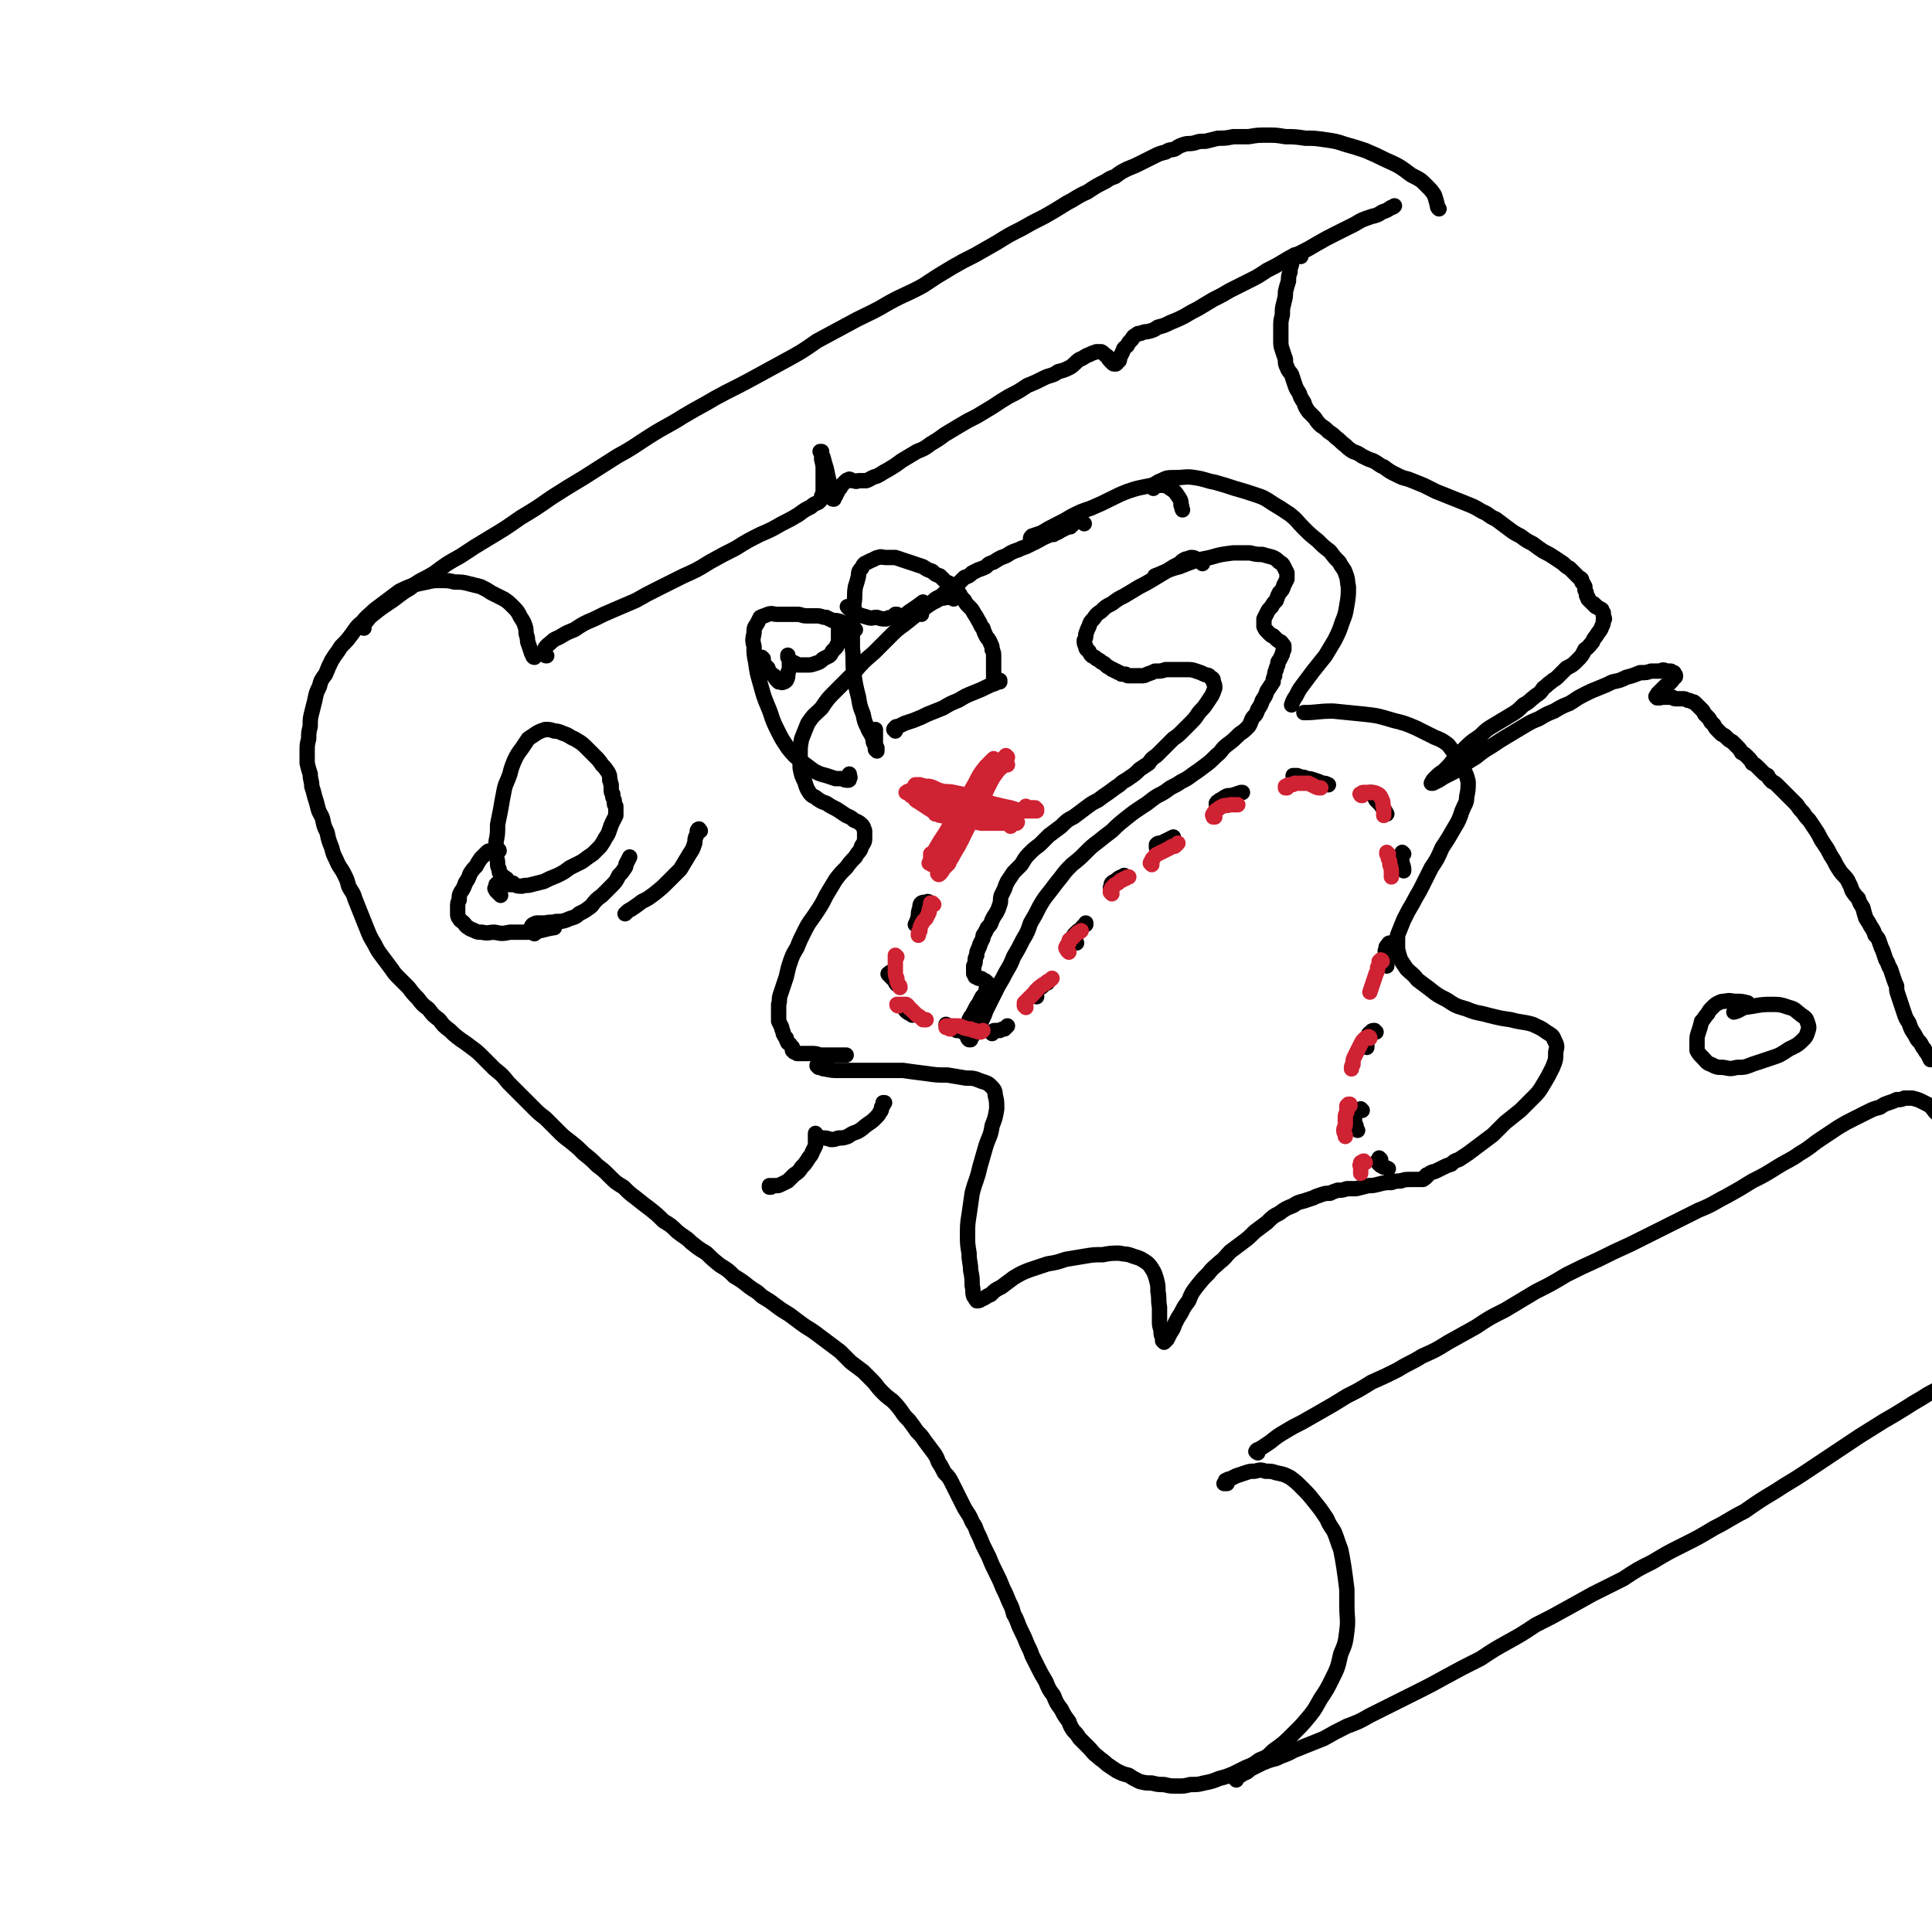 <svg viewBox='0 0 1258 1258' version='1.1' xmlns='http://www.w3.org/2000/svg' xmlns:xlink='http://www.w3.org/1999/xlink'><g fill='none' stroke='rgb(0,0,0)' stroke-width='10' stroke-linecap='round' stroke-linejoin='round'><path d='M348,428c0,0 -1,0 -1,-1 -1,-1 0,-1 -1,-2 -1,-3 -1,-3 -2,-6 -1,-2 0,-2 -1,-5 -1,-3 0,-3 -1,-6 -1,-3 -1,-3 -3,-6 -2,-4 -2,-4 -5,-7 -3,-3 -3,-3 -6,-5 -4,-2 -4,-2 -8,-4 -3,-2 -3,-2 -7,-4 -4,-1 -4,-1 -8,-2 -4,-1 -4,-1 -9,-1 -4,-1 -4,-1 -9,-1 -5,0 -5,0 -9,1 -5,1 -5,1 -9,2 -5,2 -5,2 -9,4 -4,3 -4,3 -8,6 -4,3 -4,3 -8,6 -4,4 -5,4 -8,8 -4,3 -4,4 -7,8 -3,4 -3,4 -7,8 -3,5 -3,4 -6,9 -2,4 -2,4 -4,9 -3,4 -3,4 -4,8 -2,4 -2,4 -3,9 -1,4 -1,4 -2,8 -1,4 -1,4 -1,9 -1,4 -1,4 -1,8 -1,4 -1,4 -1,8 0,4 0,4 0,8 1,4 1,4 2,7 0,4 1,4 1,8 1,3 1,3 2,7 1,3 1,3 2,7 1,4 2,4 3,7 1,5 1,5 3,9 1,5 1,5 3,10 1,4 1,4 3,8 2,5 3,5 5,9 2,4 2,4 3,8 2,4 3,4 4,8 2,5 2,5 4,10 2,5 2,5 4,10 2,5 2,5 5,10 2,4 2,4 5,8 3,4 3,4 6,8 2,3 2,3 5,6 3,3 3,3 6,6 3,4 3,4 6,7 3,4 3,4 7,7 3,4 3,4 7,7 3,4 3,4 7,7 3,3 3,3 7,6 3,2 3,2 7,5 4,3 4,3 7,6 4,4 4,4 8,8 5,4 5,4 9,9 4,4 4,4 8,8 4,4 4,4 8,8 4,4 4,4 8,7 4,4 4,4 8,8 4,4 4,4 8,7 5,4 5,4 9,8 5,4 5,4 9,8 4,3 4,3 8,7 4,4 4,4 9,7 4,4 4,4 8,7 5,4 5,4 9,7 5,4 5,4 9,8 5,3 5,3 9,7 5,4 5,3 9,7 5,4 5,4 10,7 4,4 4,4 9,8 5,3 5,3 9,7 5,3 5,3 10,7 4,3 4,2 8,6 5,3 5,3 9,6 4,3 4,3 9,6 4,3 4,3 8,6 4,3 5,3 9,6 4,3 4,3 8,6 4,3 4,3 8,6 4,4 4,4 7,7 4,3 4,3 8,6 3,3 3,3 6,6 3,3 3,4 6,7 3,3 3,3 7,6 3,3 3,3 6,7 2,3 2,3 5,6 3,4 3,4 5,7 3,3 3,3 5,6 3,4 3,4 6,8 2,3 2,3 3,6 2,3 2,3 4,7 3,3 3,3 5,7 2,4 2,4 4,8 2,4 2,4 4,8 3,5 3,4 5,9 2,3 2,3 3,6 2,4 2,4 4,9 2,4 2,4 4,8 2,5 2,5 5,11 2,4 2,4 4,9 2,4 2,4 4,9 2,4 2,4 3,8 3,5 2,5 5,11 2,4 2,4 4,9 2,4 2,4 3,7 2,4 2,4 4,8 2,4 2,4 5,9 2,5 2,5 5,9 2,5 2,5 5,9 2,4 2,4 5,8 1,3 1,3 3,6 2,2 2,2 4,5 3,3 3,3 6,6 3,3 2,3 6,6 2,2 3,2 6,5 3,2 3,2 6,4 4,2 4,2 8,3 3,2 3,2 7,4 4,1 4,1 8,1 4,1 4,1 8,1 4,1 4,1 9,1 4,0 4,0 8,-1 5,0 5,0 9,-1 5,-1 5,-1 10,-3 4,-1 4,-1 9,-3 4,-2 4,-2 8,-4 5,-2 5,-2 9,-5 5,-2 5,-2 9,-6 7,-5 7,-5 14,-12 5,-5 5,-5 10,-11 4,-5 4,-6 7,-11 4,-6 4,-6 7,-12 4,-8 4,-8 6,-17 3,-7 3,-7 4,-15 1,-8 0,-8 0,-17 0,-5 0,-5 0,-10 -1,-8 -1,-8 -2,-15 -1,-6 -1,-6 -2,-11 -2,-5 -2,-6 -4,-11 -2,-4 -3,-4 -5,-9 -4,-6 -4,-6 -8,-11 -4,-5 -4,-5 -8,-9 -4,-4 -4,-4 -8,-7 -4,-2 -4,-2 -9,-3 -3,-1 -3,-1 -7,-1 -3,-1 -3,-1 -7,0 -3,0 -3,0 -6,1 -3,1 -3,1 -6,2 -2,1 -2,1 -4,2 -1,0 -1,0 -3,1 0,1 0,1 -1,2 0,0 0,0 0,0 1,0 1,0 2,0 '/><path d='M805,1159c-1,-1 -1,-1 -1,-1 0,0 0,0 0,0 0,0 0,0 1,0 0,-1 0,-1 1,-1 2,-1 2,-1 3,-2 3,-1 3,-1 5,-3 4,-2 4,-2 8,-4 5,-2 5,-2 9,-3 6,-3 6,-2 11,-5 10,-4 10,-4 20,-8 7,-4 7,-4 15,-8 8,-3 8,-3 15,-7 8,-4 8,-4 16,-8 8,-4 8,-4 16,-8 8,-4 8,-4 17,-9 11,-6 11,-6 23,-12 9,-6 9,-6 18,-11 9,-5 9,-5 18,-11 10,-5 10,-5 19,-10 9,-5 9,-5 18,-10 10,-5 10,-5 20,-10 9,-6 9,-6 19,-11 10,-6 10,-6 20,-11 10,-5 10,-5 20,-11 10,-5 10,-6 20,-11 10,-7 10,-7 20,-13 9,-6 10,-6 19,-12 9,-6 9,-6 18,-12 9,-6 9,-6 18,-12 8,-5 8,-5 16,-10 7,-4 7,-4 15,-9 6,-4 7,-4 13,-8 7,-4 7,-3 13,-8 6,-5 5,-5 11,-10 0,-1 0,-1 1,-3 '/><path d='M819,946c0,0 -2,-1 -1,-1 0,-1 1,-1 3,-2 3,-2 3,-2 6,-4 5,-4 5,-4 10,-7 5,-3 5,-3 11,-6 7,-4 7,-4 14,-8 7,-4 7,-4 15,-9 8,-4 8,-4 16,-9 9,-4 9,-4 17,-8 8,-5 8,-4 16,-9 9,-4 9,-4 17,-9 9,-5 9,-5 18,-10 9,-6 9,-6 19,-11 10,-6 10,-6 20,-12 10,-5 10,-5 20,-11 10,-5 10,-5 21,-10 10,-5 10,-5 21,-10 12,-6 12,-6 24,-12 10,-5 10,-5 20,-10 10,-4 10,-5 18,-9 9,-5 9,-5 17,-10 8,-4 8,-4 16,-9 8,-5 8,-4 15,-9 7,-4 7,-5 13,-9 6,-4 6,-4 12,-8 5,-3 5,-3 11,-6 4,-2 4,-2 8,-4 4,-2 4,-2 8,-3 3,-2 3,-2 6,-3 3,-1 3,-1 5,-2 3,0 3,0 5,-1 3,0 3,0 5,0 4,1 4,1 8,3 4,2 4,2 7,6 5,5 6,5 9,11 4,12 2,13 5,25 '/><path d='M356,427c-1,0 -1,0 -1,-1 -1,0 0,0 0,-1 0,-1 -1,-2 0,-3 1,-2 2,-2 4,-4 2,-2 3,-2 5,-3 5,-3 5,-3 10,-5 6,-4 6,-4 13,-7 6,-3 6,-3 13,-6 7,-3 7,-3 14,-6 7,-4 7,-4 15,-8 8,-4 8,-4 16,-8 9,-4 9,-4 17,-9 9,-5 9,-5 17,-9 8,-5 8,-5 16,-9 7,-3 7,-3 14,-7 6,-3 6,-3 11,-6 4,-3 4,-3 8,-5 2,-2 3,-2 5,-3 2,-2 2,-2 2,-4 1,-2 1,-2 1,-5 0,-2 0,-3 0,-5 0,-4 0,-4 0,-7 0,-3 0,-3 -1,-7 0,-2 0,-2 0,-4 0,0 -1,-1 -1,-1 0,0 0,0 1,0 0,2 0,2 1,4 1,4 1,4 2,7 1,5 1,5 2,9 1,3 1,3 2,6 0,2 0,2 0,4 0,1 0,1 1,1 0,-1 0,-1 1,-2 1,-2 1,-2 2,-4 2,-2 1,-2 3,-4 1,-1 1,-1 2,-2 1,-1 1,0 2,-1 1,0 1,1 2,1 2,0 2,1 4,0 3,0 3,0 5,0 3,-1 3,-2 7,-3 4,-2 3,-2 7,-4 5,-3 5,-3 9,-6 5,-3 5,-3 10,-6 5,-2 5,-2 9,-5 5,-3 5,-3 9,-6 5,-3 5,-3 10,-6 5,-3 5,-3 11,-6 5,-3 5,-3 10,-6 6,-4 6,-4 11,-7 6,-3 6,-3 12,-7 5,-2 5,-2 11,-5 4,-2 5,-1 9,-4 4,-1 4,-1 8,-3 3,-2 3,-3 6,-5 3,-1 3,-2 6,-3 2,-1 2,-1 5,-2 1,0 2,0 3,0 2,1 2,2 4,3 1,2 1,2 3,4 1,1 1,1 2,1 1,0 1,0 1,-1 2,-1 2,-1 2,-3 1,-2 1,-2 2,-4 1,-3 1,-2 3,-4 1,-2 1,-2 3,-4 1,-2 1,-2 3,-3 1,-1 1,-1 3,-1 2,-1 2,-1 4,-1 4,-1 4,-1 7,-3 4,-1 4,-1 8,-3 5,-2 5,-2 9,-4 5,-3 5,-3 9,-5 5,-3 5,-3 10,-6 6,-3 6,-3 11,-6 6,-3 6,-3 12,-6 6,-3 6,-3 12,-7 6,-3 6,-3 11,-6 5,-3 5,-3 10,-5 6,-3 6,-3 11,-6 7,-4 7,-4 13,-7 6,-3 6,-3 12,-6 5,-3 5,-3 11,-5 4,-1 4,-1 7,-3 3,-1 3,-1 6,-3 1,0 1,0 2,-1 '/><path d='M237,409c-1,-1 -1,-1 -1,-1 0,-1 0,-1 0,-1 4,-3 3,-4 7,-7 5,-4 5,-4 11,-8 6,-4 6,-5 13,-9 7,-6 8,-5 16,-10 8,-6 8,-6 17,-11 9,-6 9,-6 19,-12 10,-6 10,-6 20,-13 10,-6 10,-6 20,-13 11,-7 11,-7 21,-13 11,-7 11,-7 22,-14 11,-6 10,-6 21,-13 11,-7 11,-6 22,-13 10,-6 11,-6 21,-12 11,-6 12,-6 23,-12 11,-6 11,-6 22,-12 11,-6 11,-6 21,-13 13,-7 13,-7 26,-14 10,-5 11,-5 21,-11 11,-6 11,-5 22,-11 9,-6 9,-6 19,-12 7,-4 7,-4 15,-8 7,-4 7,-4 14,-8 8,-5 8,-5 16,-9 7,-4 7,-4 15,-8 7,-4 7,-4 15,-9 6,-3 6,-4 13,-7 6,-4 6,-4 12,-7 3,-2 3,-2 6,-3 4,-3 4,-3 8,-5 5,-2 5,-2 9,-4 4,-2 4,-2 8,-4 4,-2 4,-2 8,-3 3,-2 3,-1 6,-2 3,-2 3,-2 6,-3 3,-1 3,0 7,-1 3,-1 3,-1 7,-1 4,-1 4,-1 8,-2 5,0 5,0 10,-1 5,0 5,0 10,0 6,-1 6,-1 12,-1 6,0 6,0 12,1 6,0 6,0 13,1 6,0 6,0 13,1 7,1 7,1 13,3 7,2 7,2 13,4 7,3 7,3 13,6 9,4 9,4 17,10 6,3 6,3 10,7 3,3 3,3 5,6 1,3 1,3 2,7 0,1 0,1 1,2 '/><path d='M847,167c0,0 -1,-1 -1,-1 0,0 0,0 -1,0 -1,0 -1,0 -2,0 0,0 0,0 -1,1 0,0 0,1 0,2 -1,1 -1,1 -1,3 -1,3 -1,3 -1,5 -1,3 -1,3 -1,6 -1,3 -1,3 -2,7 0,3 0,3 -1,7 -1,4 -1,4 -1,8 -1,4 -1,4 -1,8 0,4 0,4 0,8 0,4 0,4 1,7 1,3 1,3 2,6 0,3 0,3 1,5 1,3 2,3 3,5 1,3 1,3 2,6 1,3 1,3 3,6 1,3 1,3 3,6 1,3 1,3 3,6 2,2 2,2 4,4 2,3 2,3 4,5 3,2 3,2 5,4 3,2 3,2 5,4 3,2 3,3 6,5 2,2 2,2 5,4 3,1 3,1 6,3 4,2 4,2 7,3 4,2 4,3 7,4 4,3 4,3 8,5 4,2 4,2 8,3 5,2 5,2 10,4 4,2 4,2 8,4 5,2 5,2 10,4 5,2 5,2 10,4 5,2 5,2 10,5 5,2 4,3 9,5 4,3 4,3 8,6 4,3 4,3 8,5 4,3 4,3 8,5 4,3 4,3 7,5 4,2 4,2 7,4 3,2 3,2 6,4 2,2 2,2 4,3 2,2 2,2 3,3 2,2 2,2 3,3 2,1 2,1 2,3 1,1 1,1 2,3 0,1 0,1 0,2 1,2 1,2 1,3 0,1 0,1 1,2 0,1 0,1 0,1 1,1 1,1 2,2 0,0 0,0 1,1 1,0 1,0 1,1 1,0 1,0 1,1 1,0 1,0 2,1 1,1 1,0 2,1 0,1 0,1 1,2 0,1 0,1 0,2 1,2 1,2 0,3 0,2 0,2 -1,4 -1,3 -1,2 -3,5 -1,2 -2,2 -3,5 -2,2 -2,3 -5,5 -2,4 -2,4 -5,7 -3,3 -3,3 -7,5 -3,3 -3,3 -6,6 -2,2 -2,1 -4,3 -3,2 -2,2 -5,4 -2,3 -2,3 -5,5 -4,3 -4,4 -8,6 -4,4 -4,4 -9,7 -5,3 -5,3 -10,6 -5,3 -5,3 -9,7 -4,3 -5,3 -9,7 -4,4 -4,4 -8,8 -3,4 -3,4 -7,8 -3,2 -3,2 -6,5 -1,1 -1,1 -2,3 0,0 1,0 1,0 2,-1 2,-1 4,-2 3,-2 3,-2 7,-4 4,-2 4,-2 8,-5 4,-3 4,-3 9,-6 5,-4 5,-4 10,-7 6,-4 6,-4 11,-7 5,-3 5,-3 10,-6 5,-3 5,-3 10,-5 5,-3 5,-3 10,-5 5,-3 5,-3 10,-5 5,-3 4,-3 10,-6 4,-2 4,-2 9,-4 5,-2 5,-2 9,-4 5,-1 5,-1 9,-3 4,-1 4,-1 9,-3 4,0 4,0 7,-1 3,0 3,0 6,0 2,-1 2,-1 4,0 1,0 1,0 3,0 1,1 1,1 2,1 0,1 1,1 1,2 0,1 0,1 -1,1 -1,2 -1,2 -3,4 -2,1 -2,1 -4,3 -1,1 -1,1 -3,3 -1,1 -1,1 -1,2 -1,0 -1,1 0,1 0,1 0,0 1,0 1,1 1,0 2,0 2,0 2,0 3,0 2,0 2,0 4,0 1,1 1,1 3,1 2,0 2,0 4,0 1,0 1,0 3,1 1,0 1,0 3,1 1,0 1,0 2,1 1,1 1,1 2,2 1,1 1,1 2,2 1,1 1,1 2,3 1,1 1,1 2,2 1,1 1,1 2,3 1,1 1,1 2,2 1,2 1,2 3,4 1,1 1,1 2,2 2,1 2,1 3,2 2,2 2,2 4,3 1,1 1,1 3,3 2,2 2,2 3,4 2,1 2,1 4,3 2,2 2,2 3,4 2,1 2,1 4,3 1,1 1,1 3,3 1,1 1,1 3,2 1,2 1,2 3,4 2,1 2,1 4,3 2,2 2,2 4,4 2,2 2,2 4,4 2,2 2,2 4,4 2,3 2,3 4,5 2,3 2,3 4,5 2,3 2,3 4,6 2,3 2,3 4,7 2,3 2,3 4,6 2,4 2,4 4,7 2,4 2,4 4,7 2,3 3,3 5,6 2,4 2,4 3,7 2,3 2,3 4,5 1,3 1,3 3,6 1,4 1,4 2,7 2,3 2,3 3,5 2,3 2,3 3,6 2,2 2,2 3,5 1,3 1,3 2,5 1,3 1,3 2,6 2,3 1,3 3,6 1,3 1,3 2,6 1,3 1,3 2,5 0,3 0,3 1,6 1,3 1,3 2,6 1,3 1,3 2,6 1,3 1,3 3,6 1,3 1,3 2,5 2,3 2,3 3,5 1,2 2,2 3,4 1,2 1,2 2,3 1,2 1,2 2,3 1,2 1,2 2,4 '/><path d='M326,583c-1,-1 -1,-1 -1,-1 -1,-1 0,0 0,0 -1,-1 -1,-1 -2,-2 0,0 0,0 0,-1 -1,0 -1,-1 0,-1 0,0 0,0 0,-1 0,0 0,0 0,-1 1,0 1,0 1,-1 1,0 1,0 1,0 1,0 1,0 2,0 2,0 2,0 3,1 2,0 2,0 5,0 2,1 2,1 5,1 3,-1 3,0 6,-1 4,-1 4,-1 8,-2 4,-2 4,-2 9,-4 4,-2 4,-2 8,-5 4,-2 4,-2 8,-4 4,-3 4,-3 7,-5 2,-2 3,-3 5,-5 2,-3 2,-3 3,-5 2,-3 2,-3 3,-6 1,-3 1,-3 2,-5 1,-2 1,-2 2,-4 0,-2 0,-2 0,-3 0,-2 0,-2 0,-3 -1,-1 -1,-1 -1,-3 0,-1 0,-1 -1,-3 0,-1 0,-1 0,-2 -1,-1 -1,-1 -1,-3 0,-1 0,-1 0,-3 -1,-2 0,-2 -1,-3 0,-3 0,-3 -1,-5 -2,-3 -2,-3 -4,-5 -2,-3 -2,-3 -5,-6 -3,-3 -3,-3 -6,-6 -3,-3 -4,-3 -7,-5 -3,-1 -3,-2 -6,-3 -3,-1 -4,-2 -7,-2 -3,-1 -3,-1 -6,-1 -3,1 -3,1 -5,2 -3,2 -3,2 -6,4 -2,3 -2,3 -4,6 -3,4 -3,4 -5,8 -2,5 -2,5 -3,9 -2,6 -3,6 -4,12 -1,5 -1,5 -2,11 -1,5 -1,5 -2,10 0,6 0,6 -1,11 0,4 0,4 0,8 0,3 1,3 1,6 0,2 0,2 1,4 0,2 0,2 1,3 0,1 0,1 1,1 0,1 0,1 1,1 0,0 0,0 0,0 1,1 1,0 1,1 1,0 1,0 1,1 0,0 0,1 1,1 1,1 1,1 1,1 1,0 1,0 2,0 '/><path d='M348,608c0,0 0,-1 -1,-1 0,-1 0,-1 -1,-1 0,-1 0,-1 0,-2 0,-1 0,-1 1,-2 2,-1 2,-1 3,-1 3,0 3,0 5,0 4,-1 4,0 7,-1 4,0 4,0 7,-1 4,-2 5,-1 8,-4 4,-2 4,-2 8,-5 3,-4 3,-4 7,-7 3,-3 3,-3 6,-6 3,-3 3,-3 5,-7 2,-2 2,-2 4,-5 1,-1 0,-2 1,-3 1,-2 1,-2 2,-4 '/><path d='M456,541c-1,-1 -1,-2 -1,-1 -1,0 0,0 -1,1 0,2 0,2 -1,4 -1,3 0,3 -1,5 -1,3 -1,3 -3,6 -3,5 -3,5 -6,10 -4,4 -4,4 -8,8 -4,4 -4,4 -9,8 -4,3 -4,3 -8,5 -4,3 -4,3 -7,5 -2,1 -2,1 -4,3 '/><path d='M325,554c0,0 0,-1 -1,-1 0,0 0,1 0,1 -2,0 -2,-1 -4,0 -2,0 -2,0 -3,1 -2,2 -2,2 -4,4 -2,3 -2,3 -3,5 -2,2 -2,2 -4,5 -1,3 -1,3 -3,6 -1,3 -1,3 -3,6 -1,2 -1,2 -1,5 -1,2 -1,2 -1,5 0,2 0,2 0,4 0,1 0,2 1,3 1,2 1,1 3,3 1,1 1,2 3,3 1,1 2,1 4,2 2,1 2,1 5,1 4,1 4,0 8,0 5,1 5,1 10,0 7,0 7,0 14,0 8,-1 8,-2 15,-3 '/><path d='M621,390c0,0 -1,-1 -1,-1 -2,0 -2,0 -4,0 -3,1 -3,0 -6,2 -4,2 -4,2 -8,5 -5,4 -5,4 -10,8 -6,5 -6,4 -11,9 -6,6 -6,6 -12,12 -7,6 -7,6 -13,13 -6,6 -6,6 -12,12 -5,5 -5,5 -9,11 -5,5 -5,4 -9,10 -2,5 -2,5 -4,10 -1,5 -1,5 -1,10 0,4 0,4 0,9 1,5 1,5 3,9 1,3 1,4 3,7 2,3 3,2 5,4 3,2 3,2 6,3 3,2 3,2 7,4 3,2 3,2 6,4 2,1 3,1 5,3 2,1 3,1 5,3 1,1 1,1 2,4 0,2 0,2 0,4 0,3 0,3 -2,6 -1,4 -2,3 -4,7 -3,3 -3,3 -6,7 -4,4 -4,4 -7,8 -3,5 -3,5 -6,10 -3,6 -3,6 -7,12 -4,6 -4,5 -7,11 -3,6 -3,6 -5,11 -3,5 -3,5 -5,11 -1,3 -1,4 -2,8 -1,3 -1,3 -2,6 -1,3 -1,3 -2,6 -1,3 0,3 -1,6 0,3 0,3 0,6 0,2 0,2 0,5 1,2 1,2 2,4 0,2 1,2 1,4 1,2 1,2 2,3 0,1 0,1 1,3 1,1 1,0 2,2 0,0 0,0 1,1 0,1 0,1 0,2 1,0 1,0 1,1 1,0 1,0 2,1 1,0 1,0 2,0 2,0 2,0 3,0 2,0 2,0 4,0 3,0 3,0 6,1 2,0 2,0 5,0 3,0 3,0 6,0 3,0 3,0 6,0 '/><path d='M600,400c0,0 -1,0 -1,-1 0,-1 0,-1 1,-1 1,-2 0,-2 1,-3 2,-1 2,0 3,-1 2,-1 2,-1 3,-2 2,-2 2,-2 4,-3 2,-1 2,-1 4,-3 2,-1 2,-1 4,-2 3,-2 3,-2 5,-4 2,-2 2,-2 4,-4 3,-1 3,-1 5,-3 2,-1 2,-1 4,-2 3,-1 3,-1 5,-2 2,-2 2,-2 5,-3 3,-2 3,-2 5,-3 3,-1 3,-1 6,-3 2,-1 2,-1 5,-2 2,-1 2,-1 5,-2 2,-1 2,-1 4,-2 2,-1 2,-1 4,-2 2,-1 2,-1 3,-2 2,0 2,-1 3,-1 2,-1 2,-1 4,-1 1,-1 1,-1 2,-1 2,-1 2,-1 3,-2 1,0 1,0 2,-1 1,0 1,0 2,-1 1,0 1,0 2,0 0,-1 0,-1 1,-1 0,-1 0,-1 1,-1 0,0 0,0 0,0 0,0 0,-1 0,-1 0,0 0,0 0,0 0,0 0,0 1,0 0,0 0,0 0,0 0,0 0,0 0,-1 0,0 0,0 1,0 0,0 0,0 0,0 1,0 1,0 1,0 0,0 0,0 0,0 0,0 0,0 0,0 1,0 1,0 1,0 0,-1 0,-1 0,-1 0,0 0,0 0,0 0,0 0,0 0,0 1,1 1,1 1,1 1,1 1,1 2,2 '/><path d='M783,367c0,0 0,0 -1,-1 -1,0 -1,-1 -2,-1 -1,-1 -2,-2 -4,-2 -2,0 -2,1 -4,1 -2,1 -2,1 -4,3 -4,2 -4,2 -7,4 -5,3 -5,3 -10,6 -5,3 -5,3 -9,5 -5,3 -5,3 -10,6 -4,2 -4,2 -8,5 -4,2 -4,2 -7,5 -3,2 -3,2 -5,5 -2,2 -2,2 -3,5 -1,2 -1,2 -2,5 0,2 0,2 -1,4 0,2 0,2 1,4 0,2 1,2 2,3 1,2 1,2 2,3 2,1 2,1 3,2 2,1 2,1 3,2 2,1 2,1 3,2 1,1 1,1 3,2 1,1 1,1 2,1 1,1 1,1 2,1 1,1 1,1 2,1 1,1 1,1 2,1 1,0 1,0 2,0 1,1 1,1 2,1 1,0 1,0 2,0 1,0 1,0 2,0 2,0 2,0 4,0 2,0 2,0 4,-1 3,-1 3,-1 5,-2 4,0 4,0 7,-1 3,0 3,0 7,0 3,0 3,0 6,0 4,0 4,0 7,1 3,1 3,1 5,2 2,1 3,0 4,2 2,1 2,1 2,3 1,2 1,2 1,4 -1,3 -1,3 -2,5 -2,3 -2,3 -4,6 -2,3 -3,3 -5,6 -2,3 -2,3 -5,6 -2,2 -2,2 -5,5 -3,3 -3,3 -6,5 -3,3 -3,3 -5,5 -3,3 -3,3 -6,6 -3,2 -3,2 -5,5 -3,2 -3,2 -6,4 -3,3 -3,3 -6,5 -4,3 -4,2 -7,5 -3,2 -3,2 -7,5 -3,2 -3,2 -7,5 -4,2 -4,2 -8,5 -4,3 -4,3 -8,6 -4,2 -4,2 -8,6 -4,3 -4,3 -8,6 -3,3 -3,3 -6,6 -4,3 -4,3 -7,6 -3,3 -3,4 -5,7 -3,3 -3,3 -5,5 -2,3 -2,3 -4,6 -1,2 -1,2 -2,5 -1,2 -1,2 -2,4 -1,3 0,3 -1,6 -1,3 -1,3 -2,5 -2,3 -2,3 -3,5 -1,3 -1,3 -3,5 -1,2 -1,2 -2,4 -1,1 -1,1 -1,3 -1,2 -1,2 -2,4 0,2 -1,2 -1,3 -1,2 -1,2 -1,4 -1,2 -1,2 -1,3 0,2 0,2 -1,4 0,1 0,1 0,3 0,1 0,1 0,2 1,1 1,1 1,2 1,0 1,0 2,1 2,0 2,0 3,1 1,1 1,0 2,1 1,1 1,1 1,1 0,1 0,1 0,2 -1,2 -1,2 -1,4 -1,2 -2,2 -3,4 -1,2 -1,2 -2,4 -1,1 -1,1 -2,3 -1,2 -1,2 -2,4 -1,1 -1,1 -2,3 0,2 0,2 0,4 -1,2 -1,2 -1,3 0,2 0,2 0,4 0,1 0,1 1,2 0,0 0,0 0,0 0,1 0,1 0,0 0,0 0,0 1,0 0,-1 0,-1 1,-2 0,-1 0,-1 1,-2 1,-1 1,-1 2,-3 2,-2 2,-2 3,-5 2,-4 2,-4 3,-7 2,-4 2,-4 4,-8 2,-4 2,-4 4,-8 3,-5 3,-5 5,-9 3,-5 3,-5 5,-10 3,-5 3,-5 6,-11 3,-5 3,-5 5,-11 3,-5 3,-5 6,-11 3,-5 3,-5 7,-10 3,-4 3,-4 7,-9 3,-4 3,-4 7,-8 5,-4 5,-4 9,-8 4,-4 4,-4 8,-7 5,-4 5,-4 9,-7 4,-4 4,-4 9,-8 5,-4 5,-4 11,-8 5,-3 5,-4 10,-7 4,-2 4,-2 8,-5 4,-2 4,-2 7,-4 4,-2 4,-2 8,-5 3,-2 3,-2 7,-5 4,-3 4,-3 8,-7 4,-3 3,-4 7,-7 4,-3 4,-3 8,-7 3,-2 3,-2 6,-5 2,-3 1,-3 3,-6 2,-2 2,-2 3,-5 2,-3 2,-3 3,-6 2,-3 2,-3 3,-6 2,-3 2,-3 4,-6 0,-2 0,-2 1,-4 0,-2 0,-2 1,-4 0,-1 0,-1 1,-3 0,-2 0,-2 1,-3 1,-2 1,-2 2,-4 0,-1 0,-1 1,-3 0,-1 0,-1 0,-2 0,-1 0,-1 -1,-1 0,-1 0,-1 -1,-2 -2,-1 -2,-1 -3,-2 -1,-1 -1,-1 -2,-2 -1,0 -1,0 -2,-1 -1,-1 -1,-1 -2,-2 -1,-1 -1,-1 -2,-3 0,-1 0,-1 0,-2 0,-2 0,-2 0,-3 1,-2 1,-2 2,-4 1,-2 1,-2 3,-4 1,-2 1,-2 3,-4 1,-3 1,-3 2,-5 2,-2 2,-2 3,-5 1,-2 1,-2 2,-4 0,-2 0,-2 0,-4 -1,-2 -1,-2 -2,-4 -1,-2 -1,-2 -3,-3 -2,-2 -2,-2 -4,-3 -3,-1 -4,-1 -7,-2 -4,0 -4,0 -8,-1 -6,0 -6,0 -11,0 -8,1 -8,1 -15,3 -10,2 -10,2 -20,6 -8,2 -8,3 -16,6 '/><path d='M674,353c0,0 -1,0 -1,-1 0,0 0,1 0,1 -1,-1 -2,-1 -2,-2 0,-1 0,-1 1,-2 3,-1 3,-1 6,-2 5,-3 5,-3 9,-5 6,-3 6,-3 11,-6 6,-3 6,-3 12,-5 7,-3 7,-3 13,-6 6,-3 6,-3 11,-5 6,-2 6,-2 11,-3 5,-1 5,-1 10,-1 4,0 4,0 7,2 3,2 3,2 5,5 2,3 2,3 2,6 1,1 0,1 1,3 '/><path d='M583,476c0,-1 0,-1 -1,-1 0,-1 1,0 1,0 0,0 -1,-1 0,-1 0,-1 1,-1 2,-1 2,-1 2,-1 4,-2 3,-1 3,-1 6,-2 5,-2 5,-2 9,-4 5,-2 5,-2 10,-4 5,-3 5,-3 10,-5 5,-3 5,-3 10,-5 5,-2 5,-2 9,-4 2,-1 2,-1 5,-2 1,-1 1,-1 2,-1 1,-1 1,-1 1,-1 0,0 0,1 0,1 -1,0 -1,0 -1,0 -1,0 -1,0 -1,0 -1,0 -1,1 -2,0 0,0 0,0 0,0 0,0 0,-1 0,-1 0,0 0,0 0,-1 0,-1 0,-1 0,-2 0,-1 0,-1 0,-3 0,-1 0,-1 0,-2 0,-2 0,-2 0,-4 0,-2 0,-2 0,-3 0,-3 0,-3 -1,-5 0,-2 0,-2 -1,-4 -1,-3 -2,-3 -3,-5 -1,-2 -1,-2 -2,-5 -2,-2 -1,-2 -3,-5 -1,-2 -1,-2 -3,-5 -1,-2 -1,-2 -3,-4 -2,-2 -2,-2 -3,-4 -2,-2 -2,-2 -3,-4 -2,-3 -2,-3 -4,-5 -2,-2 -2,-2 -5,-3 -2,-2 -2,-2 -4,-4 -3,-1 -3,-1 -5,-3 -3,-1 -3,-1 -6,-3 -3,-1 -3,-1 -6,-2 -3,-1 -3,-1 -6,-2 -3,-1 -3,-1 -6,-2 -3,0 -3,0 -6,0 -3,0 -3,-1 -5,0 -2,0 -2,1 -5,2 -2,1 -2,1 -4,2 -1,1 -1,1 -2,3 -2,2 -2,3 -2,5 -1,4 -1,4 -2,7 -1,6 0,6 -1,11 0,6 0,6 -1,13 0,8 0,8 0,16 1,8 0,8 1,17 1,7 1,7 3,15 1,6 1,6 3,11 1,5 1,5 3,9 1,3 2,3 3,6 1,2 0,2 1,4 1,2 1,2 1,4 1,0 1,0 1,1 0,0 0,0 0,-1 0,0 0,0 0,-1 -1,-2 -1,-2 -1,-3 0,-1 0,-1 0,-2 0,-1 0,-1 0,-3 0,-2 0,-2 0,-4 '/><path d='M557,410c-1,0 -1,0 -1,-1 -1,0 -2,0 -3,-1 -3,-1 -2,-1 -5,-3 -3,-1 -3,-1 -6,-1 -2,-1 -2,-1 -4,-2 -3,0 -3,-1 -6,-1 -3,0 -3,0 -7,0 -3,0 -3,-1 -6,-1 -3,0 -3,0 -7,0 -3,0 -3,0 -6,0 -3,0 -3,-1 -6,0 -2,1 -3,1 -5,2 -1,2 -1,2 -2,4 -2,3 -2,3 -2,6 -1,5 -1,5 0,9 0,5 0,5 1,10 1,7 1,7 3,14 2,7 2,8 5,15 3,7 2,7 6,15 3,6 3,6 7,12 4,5 4,5 9,9 4,3 4,3 8,6 4,2 4,2 8,3 3,1 3,1 6,2 2,0 2,0 5,0 1,1 1,1 3,1 1,0 1,0 1,-1 1,-1 0,-1 0,-3 '/><path d='M497,429c0,0 0,0 -1,-1 0,0 0,1 0,1 0,0 -1,0 -1,0 0,1 1,1 1,2 2,2 2,2 4,4 1,3 1,3 4,5 1,2 1,2 3,4 2,0 2,1 3,0 1,0 1,0 2,-1 1,-2 1,-2 1,-5 1,-2 1,-2 1,-4 0,-2 0,-2 0,-4 0,-1 -1,-1 -1,-3 0,0 0,-1 0,0 0,0 0,0 0,1 1,1 1,2 3,3 2,1 2,1 4,2 3,0 3,0 5,0 3,0 3,0 6,-1 3,-1 3,-1 5,-3 2,-1 2,-1 4,-2 1,-1 1,-1 2,-3 1,-1 1,-1 2,-2 1,-1 1,-1 1,-2 1,-1 1,-1 1,-3 0,-2 0,-2 0,-3 0,-3 0,-3 0,-5 '/><path d='M555,396c0,0 0,-1 -1,-1 -1,0 -1,0 -1,0 -1,0 -2,0 -1,0 0,1 1,1 2,2 2,2 2,2 5,3 2,1 3,1 6,2 3,1 3,0 6,0 3,1 3,1 6,1 2,-1 2,-1 4,-1 1,-1 1,-1 2,-2 0,0 0,0 1,0 0,0 0,0 0,0 0,0 0,0 0,1 1,0 1,1 2,1 1,0 2,-1 3,-1 2,-2 2,-2 5,-4 3,-2 3,-2 7,-5 '/><path d='M751,318c0,0 -1,-1 -1,-1 0,0 0,0 0,-1 3,-1 3,-2 6,-3 4,-2 4,-2 9,-2 7,0 7,-1 13,0 7,1 7,2 13,3 7,2 7,2 13,4 7,2 7,2 13,4 6,2 6,2 12,6 5,3 5,3 11,7 5,4 4,4 9,9 4,4 4,4 9,8 4,4 4,4 8,7 3,4 3,4 6,7 2,4 3,4 4,7 2,5 1,5 2,9 0,6 0,6 -1,12 -1,6 -1,6 -3,11 -2,6 -2,6 -5,12 -3,5 -3,5 -6,10 -4,5 -4,5 -8,10 -3,4 -3,4 -6,8 -3,4 -3,4 -5,8 -2,3 -2,3 -3,6 '/><path d='M533,695c0,-1 -1,-1 -1,-1 0,-1 0,0 1,0 2,1 2,2 4,2 5,1 5,1 9,1 6,0 6,0 12,0 8,0 8,0 15,0 7,0 7,0 15,0 7,1 7,1 15,2 7,1 7,1 14,1 6,1 6,1 12,2 5,0 5,0 10,2 3,1 4,1 6,3 2,2 3,3 3,6 1,4 1,4 1,9 -1,6 -1,6 -3,11 -1,7 -2,7 -4,13 -2,7 -2,7 -4,14 -2,9 -3,9 -5,17 -1,7 -1,7 -2,14 -1,6 -1,7 -1,13 0,6 0,6 1,12 0,6 1,6 1,11 1,5 1,5 1,10 1,4 0,4 1,7 1,1 1,2 2,3 1,0 2,0 3,-1 3,-1 3,-2 6,-3 3,-3 3,-3 7,-5 4,-3 4,-3 8,-6 5,-3 5,-3 10,-5 6,-2 6,-2 12,-4 6,-1 6,-1 12,-3 6,-1 6,-1 12,-2 6,-1 6,-1 12,-1 5,-1 6,-1 11,-1 4,1 4,0 9,2 3,1 4,1 7,3 3,2 3,2 5,5 2,3 2,4 3,7 1,4 1,4 1,8 1,5 0,5 1,10 0,4 0,4 0,8 0,4 0,4 1,7 0,3 0,3 1,5 0,1 0,1 0,2 1,1 1,1 1,1 1,-1 1,-1 2,-2 1,-2 1,-2 2,-4 2,-3 2,-3 3,-6 2,-4 2,-4 4,-7 2,-4 2,-4 5,-8 2,-5 2,-5 5,-9 4,-5 4,-5 8,-9 3,-4 4,-4 7,-7 4,-3 4,-4 7,-7 4,-3 4,-3 8,-6 4,-3 4,-3 8,-7 4,-3 4,-3 8,-6 4,-4 4,-4 8,-6 4,-3 4,-3 9,-5 3,-2 3,-2 7,-3 3,-1 3,-1 6,-2 2,-1 2,-1 5,-2 3,-1 3,-1 6,-1 2,-1 2,-1 5,-2 3,0 3,0 6,-1 3,0 3,0 6,0 4,-1 4,-1 8,-2 3,0 3,0 7,-1 4,-1 4,-1 8,-1 3,-1 3,-1 6,-1 3,-1 3,-1 6,-1 1,0 1,0 3,0 1,0 1,0 2,0 0,0 0,0 0,0 1,0 1,0 2,0 0,0 0,0 0,0 1,0 1,0 1,0 1,0 1,0 1,-1 1,0 1,0 1,0 0,0 0,0 0,0 0,0 0,0 0,-1 0,0 0,0 1,0 0,0 0,0 0,-1 1,0 1,0 1,0 1,-1 1,-1 1,-1 1,-1 1,0 2,-1 1,0 1,0 3,-1 2,-1 2,-1 4,-2 2,-1 2,-1 5,-2 2,-2 2,-2 5,-3 3,-2 3,-2 6,-4 4,-3 4,-3 8,-6 4,-3 4,-3 8,-6 4,-4 4,-4 8,-8 5,-4 5,-4 10,-8 4,-4 4,-4 8,-8 4,-4 4,-4 7,-9 3,-5 3,-5 6,-11 2,-5 2,-5 2,-10 1,-4 1,-4 -1,-8 -1,-3 -2,-3 -5,-5 -4,-3 -5,-3 -9,-5 -7,-2 -7,-1 -14,-3 -7,-1 -7,-1 -15,-3 -7,-2 -7,-1 -14,-4 -7,-2 -7,-2 -13,-6 -6,-3 -6,-3 -11,-7 -4,-3 -4,-3 -8,-6 -3,-4 -4,-4 -7,-7 -2,-3 -2,-3 -4,-6 -1,-3 -1,-3 -2,-7 0,-5 0,-5 0,-9 2,-5 2,-5 4,-10 3,-6 3,-6 6,-11 3,-6 3,-5 6,-11 3,-6 3,-6 6,-12 4,-6 4,-6 7,-13 4,-6 4,-6 8,-13 3,-5 3,-5 5,-11 2,-5 3,-5 3,-9 1,-5 1,-5 1,-10 -1,-4 -1,-4 -3,-8 -1,-5 -2,-5 -4,-8 -3,-4 -3,-4 -6,-8 -4,-3 -4,-3 -9,-5 -6,-3 -6,-3 -12,-6 -7,-3 -7,-3 -15,-5 -10,-3 -10,-3 -19,-4 -10,-1 -10,-1 -20,-2 -10,0 -10,1 -19,1 '/></g>
<g fill='none' stroke='rgb(207,34,51)' stroke-width='10' stroke-linecap='round' stroke-linejoin='round'><path d='M600,515c0,0 -1,-1 -1,-1 -1,-1 -1,0 -2,-1 -1,0 -1,0 -1,-1 -1,0 0,-1 0,-1 2,0 2,0 3,0 3,1 3,1 6,1 4,1 4,2 8,3 4,1 4,0 8,1 5,1 5,1 9,2 5,1 5,1 10,3 4,1 4,2 9,3 4,1 4,1 9,2 3,1 3,1 7,2 3,0 3,0 6,0 1,0 1,0 3,0 0,0 1,0 1,0 0,0 0,-1 0,-1 0,0 -1,0 -1,-1 -1,0 -1,0 -2,0 0,0 0,0 -1,0 -1,0 -1,0 -2,0 -1,0 -1,0 -1,-1 '/><path d='M656,493c-1,0 -1,-1 -1,-1 -1,1 -1,1 -1,3 -3,3 -3,3 -5,7 -3,5 -3,5 -5,9 -3,6 -3,6 -6,12 -3,6 -3,6 -6,12 -3,6 -3,6 -6,12 -2,4 -2,4 -5,9 -1,2 -1,2 -3,5 0,1 0,1 -1,2 -1,0 -1,0 -1,1 0,0 0,0 0,0 0,-1 0,-1 1,-2 0,-2 0,-2 1,-4 0,0 0,0 0,0 '/><path d='M593,518c0,-1 0,-1 -1,-1 0,0 0,0 0,0 -1,-1 -2,-1 -2,-1 1,-1 2,-1 3,-1 2,0 2,0 4,1 4,1 4,1 7,3 5,1 5,1 10,3 5,1 5,1 10,2 4,1 4,1 9,1 4,1 4,1 8,2 3,0 3,0 6,1 2,0 2,0 3,1 0,0 1,0 1,0 -1,1 -2,1 -3,1 -2,0 -2,0 -5,0 -3,-1 -3,-1 -7,-1 -5,-1 -5,-1 -9,-2 -5,-1 -5,-1 -9,-2 -5,-1 -5,-2 -9,-3 -4,-1 -4,0 -7,-1 -3,-1 -3,-1 -5,-2 -1,0 -1,0 -2,0 -1,0 -1,0 0,0 1,-1 1,-1 3,0 3,0 3,1 5,2 4,1 4,2 7,3 5,2 5,2 9,3 5,1 5,1 10,2 4,1 4,0 9,1 4,1 4,1 9,2 3,0 3,0 7,1 2,1 2,1 5,1 1,1 2,1 3,1 0,0 1,0 0,1 0,0 -1,0 -2,0 -2,0 -2,0 -5,0 -3,0 -3,0 -7,0 -4,0 -4,0 -9,0 -5,-1 -5,-1 -10,-2 -4,0 -4,0 -9,-1 -3,-1 -3,-1 -7,-2 -1,0 -1,0 -3,-1 -1,0 -1,0 -1,0 0,0 1,0 2,0 2,1 2,1 4,1 '/><path d='M656,498c0,0 0,-1 -1,-1 -1,0 -1,1 -1,1 -3,3 -3,2 -5,5 -3,4 -3,4 -5,8 -3,6 -3,6 -5,11 -3,6 -3,6 -6,11 -4,7 -4,7 -7,14 -3,5 -3,5 -6,10 -2,4 -2,4 -5,7 -1,2 -1,3 -3,5 0,0 -1,1 -1,0 -1,0 0,-1 0,-2 1,-3 1,-3 2,-6 2,-5 2,-4 4,-9 3,-6 3,-6 5,-12 3,-6 3,-6 6,-13 3,-7 3,-6 6,-13 2,-5 2,-5 5,-10 1,-2 1,-2 3,-4 0,0 1,-1 1,0 -1,1 -1,2 -2,4 -3,5 -3,5 -6,9 -4,5 -4,5 -8,10 -4,6 -4,6 -7,12 -4,7 -4,7 -8,13 -3,5 -3,5 -5,9 -1,3 -1,3 -2,5 0,0 0,0 0,0 1,-2 1,-2 3,-4 2,-4 2,-4 5,-8 3,-6 3,-6 6,-12 4,-7 4,-7 8,-14 4,-7 4,-7 8,-14 3,-6 3,-6 7,-11 2,-2 2,-2 4,-4 1,-1 1,-1 1,-1 1,2 0,2 -1,4 -2,5 -2,5 -5,9 -3,7 -3,7 -6,13 -4,7 -4,7 -8,14 -4,6 -4,6 -7,13 -4,5 -4,5 -8,10 -1,2 -1,2 -3,5 -1,0 -1,1 -2,1 -1,0 -1,-1 -1,-1 0,-3 0,-3 0,-5 0,-1 0,-1 0,-1 '/><path d='M598,519c0,0 0,0 -1,-1 -1,0 -1,0 -2,0 0,0 -1,0 -1,0 0,0 0,0 1,1 1,2 1,2 3,3 3,2 3,2 6,4 3,2 3,2 7,3 5,1 5,1 9,2 6,1 6,1 11,2 6,1 6,1 11,1 4,0 4,0 9,0 2,1 2,0 5,1 1,0 2,0 2,1 1,1 0,1 0,2 '/></g>
<g fill='none' stroke='rgb(0,0,0)' stroke-width='10' stroke-linecap='round' stroke-linejoin='round'><path d='M605,588c0,0 0,-1 -1,-1 0,0 0,0 0,0 -2,1 -2,0 -4,1 -1,1 -1,1 -1,3 -1,3 -1,3 -1,6 -1,3 -1,3 -2,5 '/><path d='M581,634c0,0 0,-1 -1,-1 0,0 -1,0 -1,1 -1,0 -1,0 0,1 1,1 1,1 2,2 1,1 1,1 2,2 0,1 0,1 1,2 '/><path d='M591,658c-1,0 -1,-1 -1,-1 0,0 0,1 0,1 0,0 -1,0 0,0 0,0 0,1 1,1 1,1 1,1 3,1 0,1 0,1 0,1 '/><path d='M617,668c0,0 -1,-1 -1,-1 0,0 1,1 1,1 0,0 -1,-1 -1,-1 1,1 1,1 2,1 1,1 1,1 2,1 1,1 1,1 3,2 2,0 2,0 4,1 '/><path d='M646,673c0,0 0,-1 -1,-1 0,0 1,0 1,0 0,0 0,0 0,0 1,-1 1,-1 2,-1 1,0 1,0 3,0 1,-1 2,-1 3,-1 1,-1 1,-1 2,-2 '/><path d='M675,649c0,0 0,0 -1,-1 0,0 1,1 1,1 0,-1 -1,-1 -1,-2 0,-2 1,-2 2,-3 2,-1 2,-1 4,-3 1,-1 1,-1 2,-1 '/><path d='M701,614c-1,0 -1,-1 -1,-1 0,0 0,0 0,-1 -1,-1 -1,-1 -1,-2 0,-1 0,-1 1,-2 2,-2 2,-2 4,-3 1,-2 1,-2 3,-3 0,-1 0,-1 0,-1 '/><path d='M724,579c0,0 0,0 -1,-1 0,0 0,0 1,-1 0,-1 -1,-1 0,-2 1,-1 1,-1 2,-1 2,-2 2,-2 4,-3 1,0 1,0 2,-1 '/><path d='M754,553c0,0 -1,0 -1,-1 0,0 0,0 0,0 0,-1 0,-1 0,-2 1,-1 1,-1 3,-1 2,-1 2,-1 4,-2 2,-1 2,-1 4,-2 '/><path d='M793,524c0,0 -1,0 -1,-1 0,0 0,1 0,1 1,-1 0,-2 1,-2 2,-2 2,-1 3,-2 3,-2 3,-2 6,-2 3,-1 3,-1 6,-2 1,0 1,0 1,0 '/><path d='M843,506c-1,0 -1,0 -1,-1 0,0 0,0 0,0 1,0 1,0 2,0 1,0 1,0 3,1 2,0 2,0 4,1 2,0 2,0 5,1 3,1 3,1 5,2 2,0 2,0 4,1 '/><path d='M893,517c0,0 -1,-1 -1,-1 0,0 1,0 1,0 0,1 0,1 0,1 1,1 1,1 2,1 1,2 0,2 1,3 2,2 2,2 3,3 1,2 1,1 2,3 1,1 1,1 2,3 '/><path d='M914,556c0,0 -1,-1 -1,-1 0,0 0,0 0,1 0,1 -1,1 -1,2 0,2 1,2 1,4 1,3 1,3 1,5 '/><path d='M906,615c0,0 0,-1 -1,-1 -1,0 -1,1 -2,2 -1,1 0,1 -1,3 0,3 0,3 0,5 0,2 0,2 1,5 '/><path d='M896,672c-1,0 -1,-1 -1,-1 -1,0 -2,0 -2,1 -2,1 -2,1 -2,3 -1,2 -1,2 -1,4 0,1 0,1 0,3 '/><path d='M887,723c0,0 -1,-1 -1,-1 -2,1 -3,1 -4,3 0,2 0,2 0,4 0,2 0,2 1,4 0,2 0,2 1,3 '/><path d='M899,755c0,0 -1,-1 -1,-1 0,0 0,0 0,1 0,0 -1,0 -1,1 0,1 0,1 1,2 1,1 1,1 3,2 1,0 1,0 3,1 0,0 0,0 0,0 '/></g>
<g fill='none' stroke='rgb(207,34,51)' stroke-width='10' stroke-linecap='round' stroke-linejoin='round'><path d='M608,589c0,0 -1,-1 -1,-1 0,0 0,0 0,0 0,1 0,0 0,0 0,0 -1,0 -1,0 0,1 0,1 0,2 -1,2 -1,2 -1,4 -1,2 -1,2 -2,4 -2,2 -2,2 -3,4 -1,2 -1,2 -1,4 -1,1 -1,1 -1,2 0,1 0,1 0,1 '/><path d='M584,623c0,0 -1,-1 -1,-1 0,0 0,0 0,0 0,0 0,0 0,0 0,0 0,0 0,1 0,0 0,0 0,1 0,2 0,2 0,4 0,3 0,3 0,5 0,2 0,2 1,4 0,2 0,2 1,4 1,1 1,1 1,2 '/><path d='M585,655c0,0 -1,0 -1,-1 0,0 1,0 1,0 1,0 1,0 2,0 1,0 2,0 3,0 2,1 1,2 3,3 2,2 2,2 4,4 2,1 2,1 4,3 1,0 1,0 2,0 '/><path d='M619,670c-1,0 -1,0 -1,-1 -1,0 -1,0 -2,0 0,0 0,-1 0,-1 0,0 0,0 0,0 2,0 2,0 3,0 2,0 2,0 4,0 2,0 2,0 4,1 3,1 3,1 5,1 2,1 1,1 3,1 2,1 2,1 3,1 1,0 1,0 2,-1 '/><path d='M668,656c0,0 0,-1 -1,-1 0,-1 0,0 0,-1 0,0 0,-1 0,-1 1,-1 1,-1 2,-2 2,-2 2,-2 4,-4 3,-3 2,-3 5,-5 1,-1 2,-1 3,-2 1,-1 1,-1 3,-2 0,0 0,0 1,-1 '/><path d='M696,620c0,0 0,0 -1,-1 0,0 0,0 0,0 0,-1 -1,-1 -1,-2 1,-2 1,-2 2,-3 0,-2 0,-2 2,-3 1,-1 1,-1 2,-2 1,-1 1,-1 2,-2 1,0 1,0 2,-1 '/><path d='M724,582c0,0 0,-1 -1,-1 0,0 0,0 0,0 0,-1 0,-1 0,-1 0,-1 1,-1 1,-2 1,-1 1,-1 2,-2 2,-1 2,-1 3,-2 1,-1 1,-1 2,-1 1,-1 1,-1 2,-1 1,-1 1,-1 2,-1 '/><path d='M750,563c0,-1 -1,-1 -1,-1 0,-1 1,0 1,0 0,0 0,-1 0,-1 0,-1 0,-2 1,-2 1,-2 1,-2 3,-3 2,-1 2,-1 4,-2 2,-1 2,-1 4,-2 1,-1 1,-1 3,-1 1,-1 1,-1 2,-2 '/><path d='M791,532c-1,0 -1,0 -1,-1 0,0 0,1 0,1 0,-1 -1,-1 0,-2 1,-2 1,-2 3,-3 1,-1 1,-1 3,-2 2,-1 2,0 5,-1 2,0 2,0 4,0 0,0 0,0 1,0 '/><path d='M838,513c-1,0 -1,0 -1,-1 0,0 0,1 0,1 0,0 0,-1 1,-1 0,-1 1,-1 2,-1 2,0 2,0 3,-1 2,0 2,0 5,0 2,0 2,0 4,0 2,1 2,1 4,2 2,1 2,1 4,1 '/><path d='M887,518c-1,0 -1,0 -1,-1 -1,0 0,0 0,0 1,-1 1,-1 2,-1 2,0 3,0 5,0 2,0 2,0 4,1 2,1 2,2 3,4 1,2 0,3 1,5 0,2 0,2 0,4 0,0 0,0 0,1 '/><path d='M904,556c0,0 -1,0 -1,-1 0,0 0,1 0,1 0,0 0,0 0,0 1,2 1,2 1,3 1,2 1,2 1,4 1,3 1,3 1,6 0,1 0,1 0,2 '/><path d='M900,626c0,0 0,-1 -1,-1 0,0 0,0 0,0 0,1 -1,1 -1,1 0,2 0,2 -1,4 0,2 0,2 -1,4 -1,3 -1,3 -2,6 -1,3 -1,3 -2,6 '/><path d='M892,676c0,-1 -1,-1 -1,-1 0,0 0,0 0,0 0,1 -1,0 -2,1 0,0 -1,1 -1,1 -1,1 -1,1 -2,3 -1,2 -1,2 -2,4 -1,2 -1,2 -2,4 -1,2 -1,2 -1,5 -1,1 -1,1 -1,3 '/><path d='M879,720c0,-1 -1,-1 -1,-1 0,0 1,0 1,0 -1,0 -1,0 -2,1 0,0 0,0 0,1 0,1 0,1 0,3 -1,2 -1,2 -1,4 0,2 0,2 0,4 0,2 -1,2 -1,4 0,2 1,2 1,4 '/><path d='M889,757c0,0 -1,-1 -1,-1 -1,0 -1,1 -2,1 0,0 0,1 0,1 -1,1 0,1 0,1 0,1 0,1 0,3 0,1 0,1 0,2 '/></g>
<g fill='none' stroke='rgb(0,0,0)' stroke-width='10' stroke-linecap='round' stroke-linejoin='round'><path d='M1139,654c-1,0 -1,-1 -1,-1 -4,-1 -4,-1 -8,-1 -3,0 -3,-1 -7,0 -2,0 -2,0 -4,1 -2,1 -2,1 -4,3 -2,2 -2,2 -3,4 -2,2 -2,3 -4,5 -1,4 -1,4 -2,7 -1,3 -1,3 -1,6 0,3 0,3 0,6 1,2 2,3 4,5 2,2 2,3 5,4 4,2 4,2 8,2 5,1 5,1 9,0 5,0 5,0 10,-2 6,-2 6,-2 12,-4 6,-2 6,-2 12,-6 4,-2 5,-2 9,-6 2,-2 2,-2 3,-5 1,-3 1,-3 0,-6 -1,-3 -1,-3 -4,-5 -4,-3 -4,-4 -8,-5 -6,-2 -6,-2 -12,-2 -8,0 -9,1 -17,2 -3,1 -3,2 -7,3 '/><path d='M502,773c0,0 -1,0 -1,-1 0,0 0,0 0,1 0,0 0,0 0,0 1,0 1,0 2,-1 1,0 1,0 3,0 1,0 1,0 3,-1 2,-1 2,-1 4,-2 2,-2 2,-2 4,-4 3,-2 3,-2 5,-5 2,-2 2,-2 4,-5 1,-2 2,-2 3,-5 1,-2 1,-2 2,-4 0,-2 0,-2 0,-4 0,-1 0,-1 0,-2 0,-1 0,-1 0,-1 0,-1 0,-1 0,-1 0,0 0,0 0,0 0,1 0,1 0,1 1,1 1,1 2,1 2,1 2,1 3,1 2,0 2,0 5,1 2,0 2,0 5,-1 3,0 3,0 6,-1 3,-2 3,-2 6,-3 4,-2 4,-3 7,-5 3,-2 3,-2 5,-4 2,-2 2,-2 3,-4 1,-1 1,-1 1,-3 1,-1 1,-1 1,-2 0,0 0,0 0,-1 1,0 1,0 1,0 0,0 0,0 0,0 '/></g>
</svg>